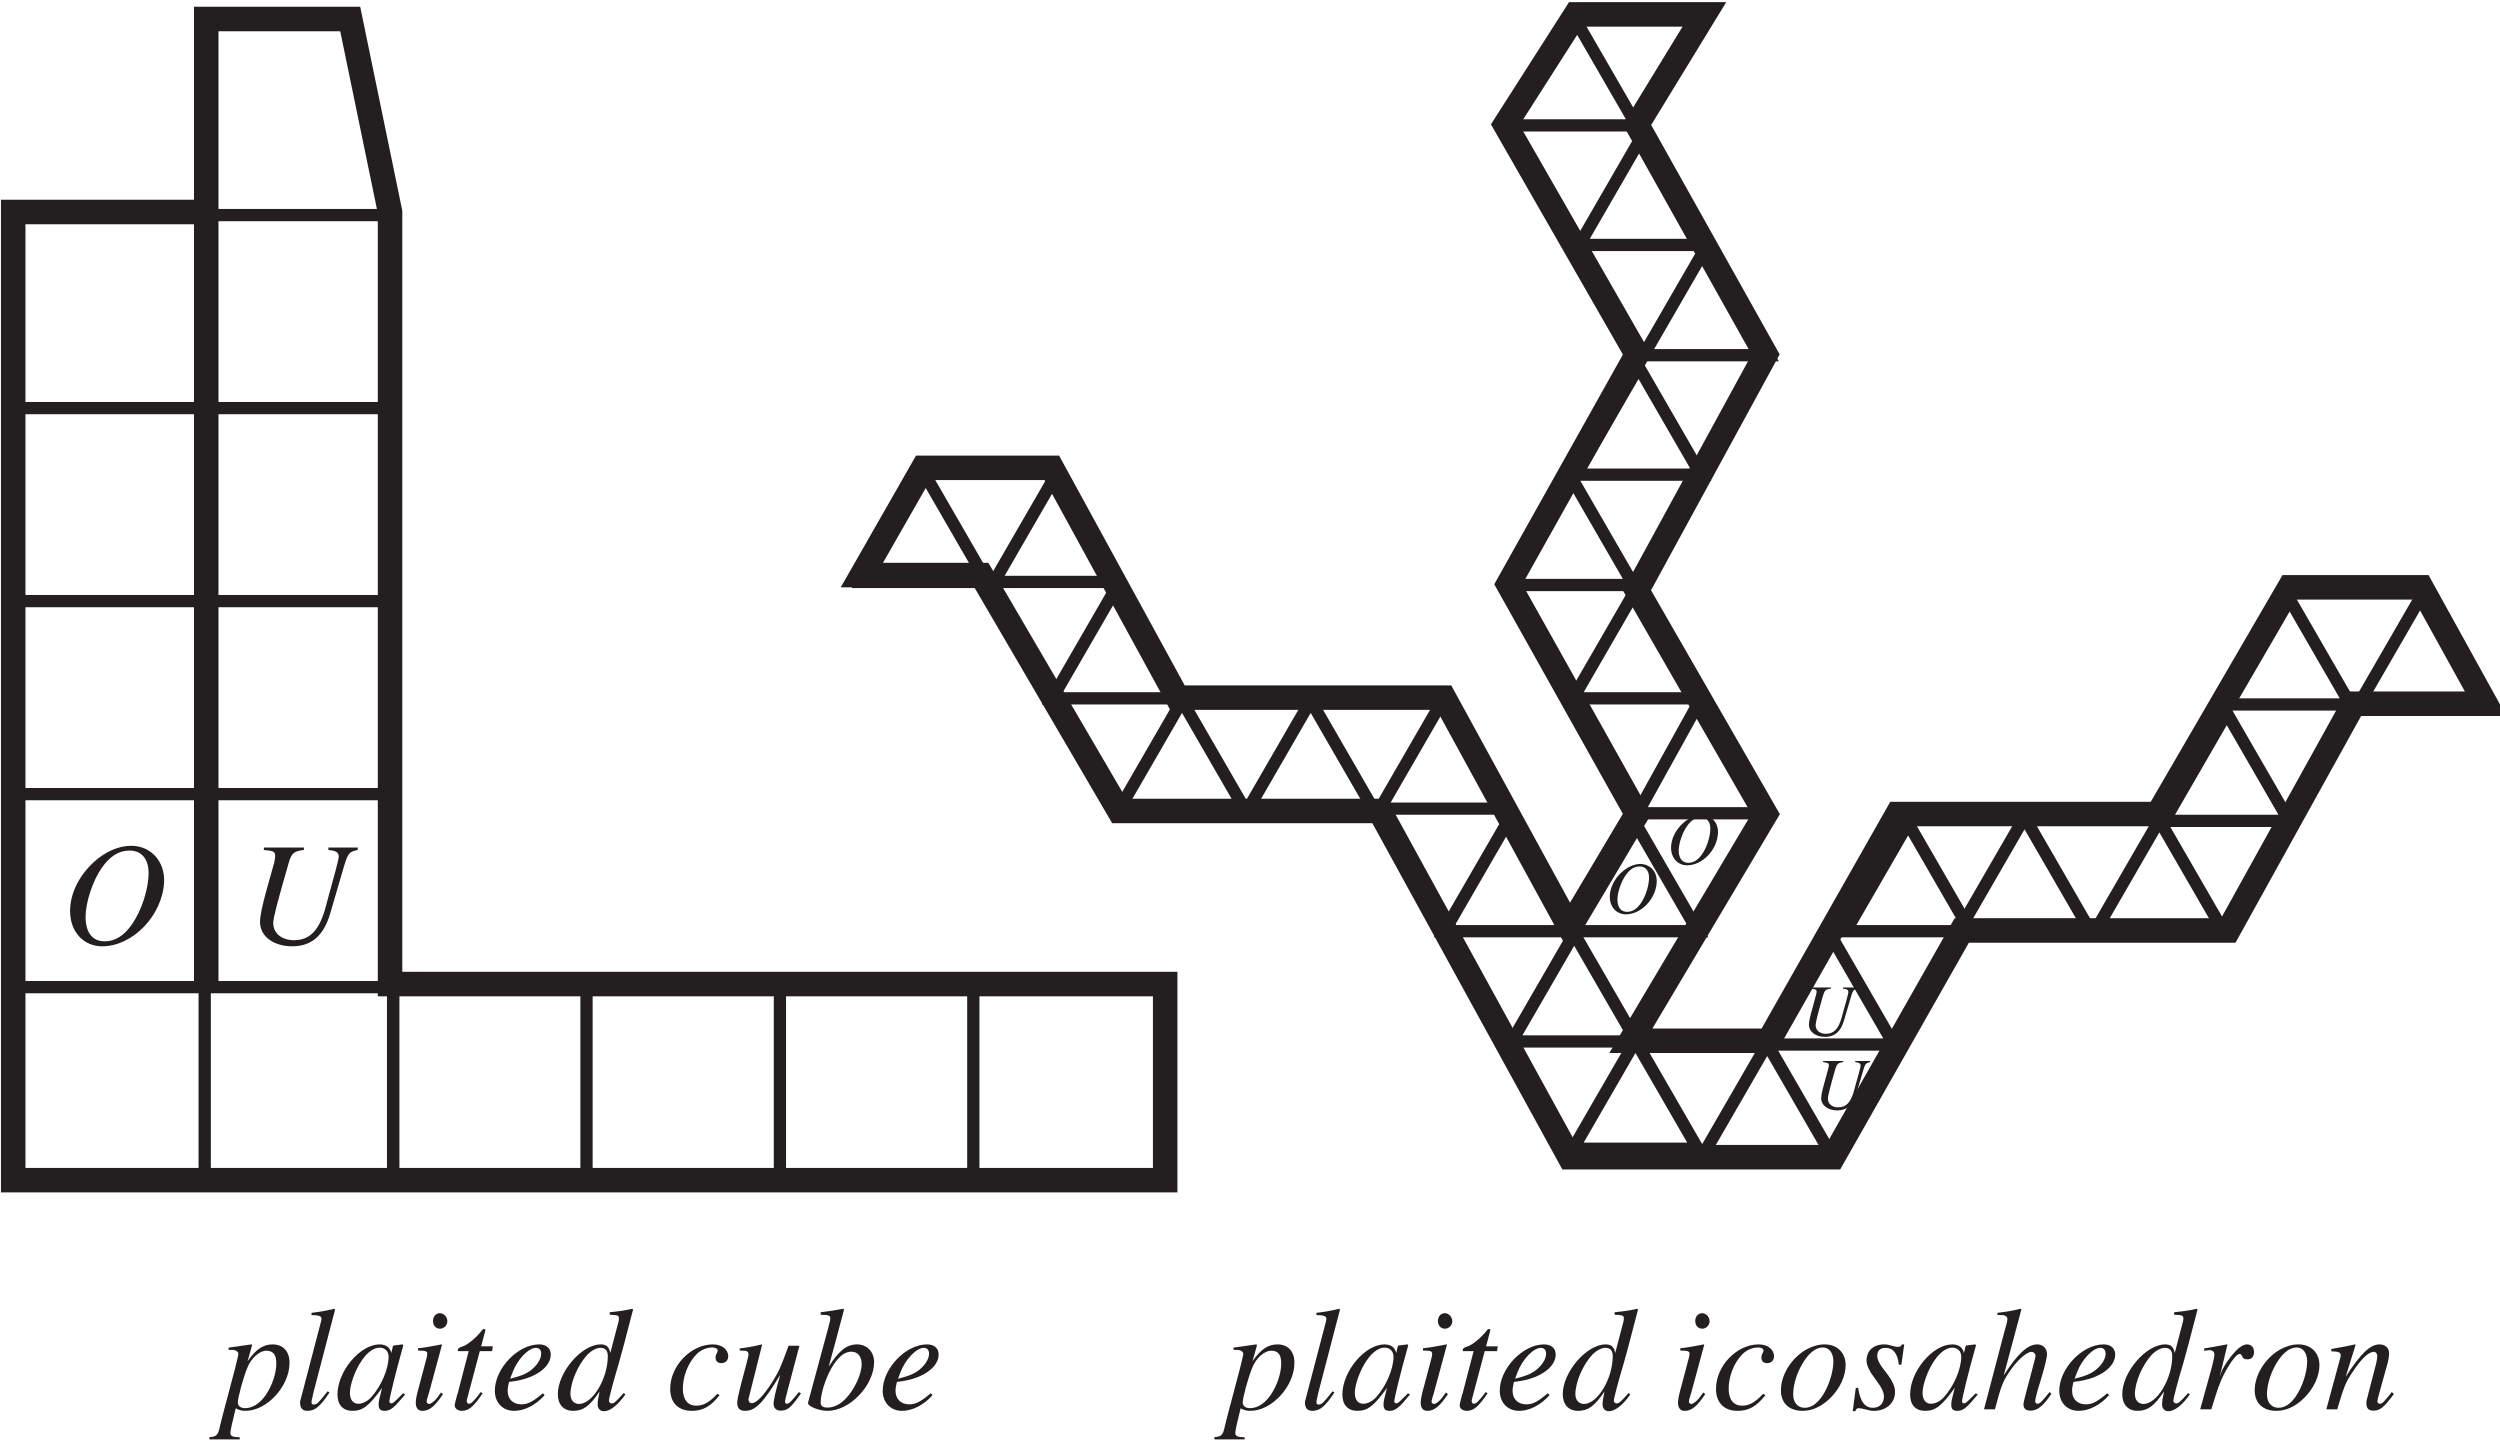 <?xml version="1.0" encoding="UTF-8"?>
<svg xmlns="http://www.w3.org/2000/svg" xmlns:xlink="http://www.w3.org/1999/xlink" width="204" height="118" viewBox="0 0 204 118">
<defs>
<g>
<g id="glyph-0-0">
</g>
<g id="glyph-0-1">
<path d="M 5.703 -7.984 C 4.688 -7.984 3.594 -7.516 2.641 -6.641 C 1.422 -5.516 0.719 -4.062 0.719 -2.656 C 0.719 -0.969 1.812 0.219 3.344 0.219 C 5.828 0.219 8.25 -2.297 8.391 -5.016 C 8.469 -6.703 7.312 -7.984 5.703 -7.984 Z M 5.578 -7.594 C 6.547 -7.594 7.125 -6.906 7.125 -5.766 C 7.125 -4.469 6.562 -2.719 5.781 -1.594 C 5.125 -0.641 4.391 -0.188 3.547 -0.188 C 2.531 -0.188 1.984 -0.906 1.984 -2.203 C 1.984 -3.344 2.562 -5.125 3.297 -6.172 C 3.969 -7.141 4.703 -7.594 5.578 -7.594 Z M 5.578 -7.594 "/>
</g>
<g id="glyph-0-2">
<path d="M 9.188 -7.844 L 6.797 -7.844 L 6.797 -7.641 C 7.422 -7.578 7.641 -7.453 7.641 -7.094 C 7.641 -6.906 7.328 -5.703 6.75 -3.641 L 6.594 -3.062 C 6.078 -1.094 5.297 -0.281 3.984 -0.281 C 2.984 -0.281 2.297 -0.844 2.297 -1.688 C 2.297 -2.109 2.641 -3.406 3.547 -6.547 C 3.781 -7.375 3.969 -7.547 4.797 -7.641 L 4.797 -7.844 L 1.531 -7.844 L 1.531 -7.641 C 2.328 -7.578 2.453 -7.5 2.453 -7.156 C 2.453 -7.016 2.422 -6.812 2.375 -6.609 L 1.734 -4.312 C 1.375 -3 1.219 -2.25 1.219 -1.75 C 1.219 -0.609 2.312 0.219 3.844 0.219 C 5.406 0.219 6.406 -0.641 6.938 -2.438 L 7.938 -5.859 C 8.391 -7.422 8.438 -7.469 9.188 -7.641 Z M 9.188 -7.844 "/>
</g>
<g id="glyph-0-3">
<path d="M 0.672 -4.844 L 0.953 -4.844 C 1.219 -4.859 1.453 -4.703 1.453 -4.516 C 1.453 -4.375 1.031 -2.703 0.594 -1.109 C 0.328 -0.094 0.078 0.797 -0.094 1.562 C -0.219 2.109 -0.391 2.25 -0.906 2.266 L -0.906 2.453 L 1.562 2.453 L 1.562 2.281 C 1 2.281 0.797 2.188 0.797 1.922 C 0.797 1.75 1 0.844 1.234 -0.078 C 1.531 0.078 1.75 0.125 2.031 0.125 C 3.781 0.125 5.625 -1.875 5.625 -3.797 C 5.625 -4.734 5.094 -5.297 4.25 -5.297 C 3.469 -5.297 2.891 -4.906 2.203 -3.922 L 2.547 -5.141 C 2.562 -5.203 2.562 -5.234 2.562 -5.234 C 2.562 -5.266 2.547 -5.297 2.516 -5.297 L 2.5 -5.297 L 0.641 -5.031 Z M 3.797 -4.781 C 4.312 -4.75 4.547 -4.438 4.547 -3.75 C 4.547 -2.938 4.203 -1.922 3.688 -1.172 C 3.188 -0.453 2.609 -0.094 1.984 -0.094 C 1.641 -0.094 1.406 -0.281 1.406 -0.547 C 1.406 -0.953 1.828 -2.516 2.188 -3.406 C 2.516 -4.219 3.203 -4.812 3.797 -4.781 Z M 3.797 -4.781 "/>
</g>
<g id="glyph-0-4">
<path d="M 2.734 -1.469 C 1.953 -0.484 1.859 -0.391 1.594 -0.391 C 1.469 -0.391 1.422 -0.453 1.422 -0.594 C 1.422 -0.703 1.453 -0.859 1.516 -1.062 C 1.531 -1.109 1.531 -1.156 1.531 -1.156 L 1.531 -1.188 L 3.344 -8.141 L 3.281 -8.203 C 2.562 -8.031 2.109 -7.953 1.422 -7.875 L 1.422 -7.688 C 1.984 -7.688 2.234 -7.609 2.234 -7.406 C 2.234 -7.359 2.219 -7.281 2.203 -7.188 L 0.547 -0.859 C 0.5 -0.734 0.484 -0.625 0.484 -0.547 C 0.484 -0.094 0.703 0.125 1.078 0.125 C 1.703 0.125 2.109 -0.203 2.891 -1.375 Z M 2.734 -1.469 "/>
</g>
<g id="glyph-0-5">
<path d="M 5.562 -1.312 L 5.234 -0.984 C 4.844 -0.594 4.719 -0.484 4.609 -0.484 C 4.516 -0.484 4.438 -0.562 4.438 -0.641 C 4.438 -0.891 4.938 -2.953 5.516 -5 C 5.547 -5.125 5.562 -5.141 5.578 -5.25 L 5.5 -5.297 L 4.766 -5.203 L 4.734 -5.172 L 4.594 -4.594 C 4.5 -5.047 4.156 -5.297 3.641 -5.297 C 2.047 -5.297 0.203 -3.109 0.203 -1.203 C 0.203 -0.359 0.656 0.125 1.422 0.125 C 2.266 0.125 2.781 -0.266 3.844 -1.75 C 3.594 -0.766 3.562 -0.672 3.562 -0.375 C 3.562 -0.031 3.703 0.125 4.047 0.125 C 4.531 0.125 4.812 -0.109 5.719 -1.203 Z M 3.703 -5.031 C 4.109 -5 4.375 -4.719 4.375 -4.297 C 4.375 -3.281 3.766 -1.875 2.953 -0.984 C 2.656 -0.656 2.25 -0.453 1.906 -0.453 C 1.469 -0.453 1.219 -0.797 1.219 -1.344 C 1.219 -2.016 1.656 -3.234 2.188 -3.984 C 2.656 -4.688 3.219 -5.062 3.703 -5.031 Z M 3.703 -5.031 "/>
</g>
<g id="glyph-0-6">
<path d="M 2.656 -1.375 C 2.359 -0.969 2.297 -0.875 2.172 -0.75 C 1.969 -0.547 1.781 -0.438 1.688 -0.438 C 1.578 -0.438 1.484 -0.516 1.484 -0.609 C 1.484 -0.734 1.531 -0.922 1.609 -1.141 L 1.672 -1.359 L 1.688 -1.375 L 1.688 -1.406 L 2.734 -5.266 L 2.703 -5.297 C 1.469 -5.062 1.25 -5.031 0.781 -4.984 L 0.781 -4.797 C 1.422 -4.781 1.531 -4.75 1.531 -4.516 C 1.531 -4.422 1.5 -4.219 1.422 -3.984 L 0.859 -1.859 C 0.656 -1.141 0.594 -0.797 0.594 -0.547 C 0.594 -0.109 0.781 0.125 1.141 0.125 C 1.703 0.125 2.141 -0.234 2.812 -1.234 Z M 2.562 -7.844 C 2.25 -7.844 2 -7.578 2 -7.219 C 2 -6.828 2.234 -6.578 2.578 -6.578 C 2.891 -6.578 3.172 -6.859 3.172 -7.188 C 3.172 -7.531 2.891 -7.844 2.562 -7.844 Z M 2.562 -7.844 "/>
</g>
<g id="glyph-0-7">
<path d="M 3.547 -5.141 L 2.594 -5.141 L 2.922 -6.375 C 2.938 -6.391 2.938 -6.422 2.938 -6.438 C 2.938 -6.516 2.922 -6.547 2.844 -6.547 C 2.766 -6.547 2.734 -6.547 2.656 -6.438 C 2.203 -5.844 1.453 -5.234 1.062 -5.125 C 0.766 -5.031 0.688 -4.953 0.688 -4.828 C 0.688 -4.812 0.688 -4.781 0.703 -4.75 L 1.578 -4.75 L 0.719 -1.453 C 0.703 -1.344 0.688 -1.297 0.641 -1.203 C 0.531 -0.797 0.438 -0.438 0.438 -0.312 C 0.438 -0.062 0.703 0.125 1.016 0.125 C 1.578 0.125 1.969 -0.203 2.719 -1.312 L 2.562 -1.406 C 1.984 -0.641 1.781 -0.453 1.594 -0.453 C 1.484 -0.453 1.422 -0.547 1.422 -0.703 C 1.422 -0.703 1.422 -0.703 1.422 -0.75 L 2.484 -4.75 L 3.484 -4.75 Z M 3.547 -5.141 "/>
</g>
<g id="glyph-0-8">
<path d="M 4.297 -1.312 C 3.438 -0.594 3.062 -0.406 2.531 -0.406 C 1.859 -0.406 1.422 -0.844 1.422 -1.5 C 1.422 -1.688 1.438 -1.844 1.531 -2.234 L 1.875 -2.281 C 3.672 -2.531 4.938 -3.438 4.938 -4.469 C 4.938 -4.984 4.578 -5.297 3.984 -5.297 C 2.25 -5.297 0.375 -3.328 0.375 -1.516 C 0.375 -0.547 1.016 0.125 1.953 0.125 C 2.812 0.125 3.734 -0.359 4.438 -1.156 Z M 1.828 -3.031 C 2.234 -4.094 3.125 -5.016 3.734 -5.016 C 3.984 -5.016 4.156 -4.844 4.156 -4.547 C 4.156 -4.172 3.922 -3.75 3.547 -3.391 C 3.109 -2.969 2.656 -2.75 1.625 -2.5 Z M 1.828 -3.031 "/>
</g>
<g id="glyph-0-9">
<path d="M 5.562 -1.328 C 4.891 -0.578 4.781 -0.484 4.578 -0.484 C 4.453 -0.484 4.359 -0.578 4.359 -0.719 C 4.359 -0.906 4.734 -2.328 5.141 -3.672 C 5.406 -4.625 5.656 -5.516 6.328 -8.141 L 6.266 -8.203 C 5.641 -8.062 5.203 -8 4.422 -7.922 L 4.422 -7.719 C 5.094 -7.688 5.172 -7.656 5.172 -7.406 C 5.172 -7.234 5.156 -7.203 4.984 -6.562 L 4.469 -4.594 C 4.375 -5.094 4.156 -5.297 3.688 -5.297 C 2.125 -5.297 0.188 -3.031 0.188 -1.234 C 0.188 -0.391 0.656 0.125 1.438 0.125 C 2.25 0.125 2.781 -0.25 3.594 -1.453 C 3.469 -0.844 3.438 -0.656 3.438 -0.391 C 3.438 -0.062 3.641 0.156 3.953 0.156 C 4.453 0.156 5.094 -0.344 5.703 -1.219 Z M 3.734 -5.016 C 4.094 -4.984 4.266 -4.766 4.266 -4.328 C 4.266 -2.516 3.031 -0.438 1.922 -0.438 C 1.5 -0.438 1.219 -0.75 1.219 -1.234 C 1.219 -2.219 1.828 -3.625 2.609 -4.469 C 2.953 -4.812 3.391 -5.047 3.734 -5.016 Z M 3.734 -5.016 "/>
</g>
<g id="glyph-0-10">
</g>
<g id="glyph-0-11">
<path d="M 4.203 -1.266 C 3.547 -0.562 3.078 -0.297 2.484 -0.297 C 1.797 -0.297 1.391 -0.797 1.391 -1.672 C 1.391 -2.688 1.812 -3.766 2.484 -4.469 C 2.828 -4.828 3.312 -5.047 3.797 -5.047 C 4.062 -5.047 4.234 -4.938 4.234 -4.797 C 4.234 -4.734 4.219 -4.688 4.156 -4.578 C 4.078 -4.422 4.062 -4.344 4.062 -4.219 C 4.062 -3.938 4.234 -3.766 4.531 -3.766 C 4.859 -3.766 5.094 -4 5.094 -4.312 C 5.094 -4.891 4.578 -5.297 3.844 -5.297 C 2.047 -5.297 0.359 -3.547 0.359 -1.672 C 0.359 -0.531 1.016 0.125 2.125 0.125 C 3.031 0.125 3.656 -0.234 4.391 -1.156 Z M 4.203 -1.266 "/>
</g>
<g id="glyph-0-12">
<path d="M 5.531 -1.406 C 4.891 -0.609 4.734 -0.453 4.531 -0.453 C 4.453 -0.453 4.406 -0.531 4.406 -0.656 C 4.406 -0.734 4.406 -0.734 4.625 -1.594 L 5.578 -5.188 L 4.688 -5.188 C 4.047 -3.406 3.906 -3.109 3.375 -2.25 C 2.656 -1.109 2.062 -0.5 1.688 -0.5 C 1.531 -0.5 1.422 -0.625 1.422 -0.797 C 1.422 -0.844 1.422 -0.875 1.438 -0.906 L 2.531 -5.266 L 2.5 -5.297 C 1.797 -5.125 1.359 -5.047 0.703 -4.969 L 0.703 -4.797 C 1.172 -4.781 1.172 -4.781 1.297 -4.734 C 1.359 -4.703 1.422 -4.594 1.422 -4.516 C 1.422 -4.406 1.359 -4.109 1.25 -3.703 L 0.797 -2 C 0.578 -1.109 0.5 -0.75 0.5 -0.531 C 0.5 -0.078 0.719 0.125 1.141 0.125 C 1.984 0.125 2.625 -0.516 4.016 -2.828 C 3.641 -1.531 3.469 -0.734 3.469 -0.469 C 3.469 -0.094 3.688 0.109 4.047 0.109 C 4.609 0.109 4.875 -0.125 5.703 -1.297 Z M 5.531 -1.406 "/>
</g>
<g id="glyph-0-13">
<path d="M 1.312 -7.719 C 2.047 -7.688 2.094 -7.656 2.094 -7.391 C 2.094 -7.281 2.078 -7.156 1.984 -6.875 C 1.969 -6.797 1.938 -6.719 1.938 -6.641 L 1.906 -6.562 L 0.281 -0.547 L 0.281 -0.5 C 0.281 -0.234 1.188 0.125 1.875 0.125 C 3.688 0.125 5.672 -1.953 5.672 -3.859 C 5.672 -4.688 5.094 -5.297 4.281 -5.297 C 3.438 -5.297 2.812 -4.797 1.969 -3.484 C 2.578 -5.719 2.672 -6.062 3.219 -8.141 L 3.156 -8.203 C 2.547 -8.094 2.203 -8.031 1.312 -7.922 Z M 3.812 -4.703 C 4.344 -4.703 4.656 -4.312 4.656 -3.672 C 4.656 -2.875 4.062 -1.594 3.344 -0.859 C 2.891 -0.391 2.375 -0.141 1.859 -0.141 C 1.484 -0.141 1.312 -0.281 1.312 -0.547 C 1.312 -1.266 1.672 -2.422 2.172 -3.328 C 2.703 -4.25 3.234 -4.703 3.812 -4.703 Z M 3.812 -4.703 "/>
</g>
<g id="glyph-0-14">
<path d="M 3.906 -5.297 C 3.391 -5.297 2.922 -5.156 2.422 -4.891 C 1.188 -4.203 0.328 -2.812 0.328 -1.547 C 0.328 -0.5 1 0.125 2.094 0.125 C 2.875 0.125 3.641 -0.219 4.344 -0.906 C 5.141 -1.688 5.609 -2.703 5.609 -3.609 C 5.609 -4.609 4.922 -5.297 3.906 -5.297 Z M 3.75 -5.047 C 4.266 -5.047 4.609 -4.594 4.609 -3.906 C 4.609 -3.031 4.219 -1.844 3.688 -1.062 C 3.234 -0.422 2.781 -0.125 2.266 -0.125 C 1.703 -0.125 1.328 -0.547 1.328 -1.219 C 1.328 -2.094 1.688 -3.156 2.266 -4.016 C 2.734 -4.688 3.234 -5.047 3.75 -5.047 Z M 3.75 -5.047 "/>
</g>
<g id="glyph-0-15">
<path d="M 0.438 -1.75 L 0.188 0.156 L 0.391 0.156 C 0.484 -0.047 0.547 -0.094 0.672 -0.094 C 0.797 -0.094 1.016 -0.047 1.266 0.016 C 1.531 0.094 1.719 0.125 1.922 0.125 C 2.922 0.125 3.641 -0.516 3.641 -1.422 C 3.641 -1.891 3.391 -2.406 2.828 -3.109 C 2.375 -3.672 2.188 -4.047 2.188 -4.375 C 2.188 -4.781 2.438 -5.016 2.859 -5.016 C 3.484 -5.016 3.844 -4.578 3.953 -3.641 L 4.156 -3.641 L 4.391 -5.297 L 4.219 -5.297 C 4.109 -5.141 4.047 -5.094 3.859 -5.094 C 3.766 -5.094 3.656 -5.109 3.438 -5.172 C 3.125 -5.266 2.969 -5.297 2.766 -5.297 C 1.875 -5.297 1.312 -4.781 1.312 -3.969 C 1.312 -3.594 1.562 -3.078 2.062 -2.422 C 2.531 -1.812 2.734 -1.391 2.734 -1.047 C 2.734 -0.484 2.375 -0.125 1.844 -0.125 C 1.172 -0.125 0.812 -0.609 0.625 -1.75 Z M 0.438 -1.75 "/>
</g>
<g id="glyph-0-16">
<path d="M 5.578 -1.406 C 4.938 -0.594 4.781 -0.453 4.594 -0.453 C 4.484 -0.453 4.406 -0.547 4.406 -0.672 C 4.406 -0.797 4.594 -1.547 4.797 -2.172 C 5.141 -3.281 5.375 -4.188 5.375 -4.484 C 5.375 -4.969 5.047 -5.297 4.578 -5.297 C 3.797 -5.297 2.953 -4.516 1.844 -2.766 L 3.281 -8.141 L 3.219 -8.203 C 2.5 -8.031 2.031 -7.953 1.328 -7.875 L 1.328 -7.688 L 1.641 -7.688 C 1.922 -7.703 2.141 -7.578 2.141 -7.391 C 2.141 -7.219 2.078 -6.938 1.969 -6.594 C 1.953 -6.562 1.906 -6.391 1.844 -6.141 L 0.234 0 L 1.125 0 C 1.609 -1.844 1.766 -2.25 2.25 -2.984 C 2.875 -3.938 3.688 -4.688 4.109 -4.688 C 4.281 -4.688 4.438 -4.531 4.438 -4.375 C 4.438 -4.328 4.406 -4.172 4.359 -3.984 L 3.703 -1.5 C 3.547 -0.906 3.453 -0.547 3.453 -0.391 C 3.453 -0.078 3.656 0.109 4 0.109 C 4.594 0.109 5.016 -0.219 5.734 -1.266 Z M 5.578 -1.406 "/>
</g>
<g id="glyph-0-17">
<path d="M 1.453 0 C 2.078 -2.047 2.281 -2.547 2.828 -3.469 C 3.234 -4.141 3.562 -4.516 3.766 -4.516 C 3.859 -4.516 3.906 -4.469 3.953 -4.344 C 4.062 -4.141 4.156 -4.078 4.391 -4.078 C 4.75 -4.078 4.938 -4.297 4.938 -4.688 C 4.938 -5.047 4.719 -5.297 4.375 -5.297 C 4.109 -5.297 3.781 -5.109 3.469 -4.781 C 2.969 -4.266 2.5 -3.578 2.297 -3.094 L 2.141 -2.656 L 2.766 -5.266 L 2.734 -5.297 C 1.859 -5.141 1.75 -5.109 0.875 -4.969 L 0.875 -4.766 C 1.141 -4.812 1.188 -4.828 1.281 -4.828 C 1.547 -4.828 1.703 -4.703 1.703 -4.484 C 1.703 -4.312 1.703 -4.312 1.516 -3.5 L 0.547 0 Z M 1.453 0 "/>
</g>
<g id="glyph-0-18">
<path d="M 5.516 -1.406 C 4.875 -0.594 4.734 -0.453 4.531 -0.453 C 4.422 -0.453 4.344 -0.547 4.344 -0.641 C 4.344 -0.75 4.391 -0.969 4.516 -1.406 L 5.203 -3.875 C 5.25 -4.125 5.297 -4.391 5.297 -4.562 C 5.297 -5 4.984 -5.297 4.516 -5.297 C 3.75 -5.297 2.984 -4.562 1.75 -2.656 L 2.562 -5.266 L 2.516 -5.297 C 1.891 -5.156 1.625 -5.109 0.578 -4.922 L 0.578 -4.734 C 1.188 -4.719 1.344 -4.641 1.344 -4.406 C 1.344 -4.328 1.328 -4.266 1.312 -4.203 L 0.172 0 L 1.062 0 C 1.625 -1.891 1.734 -2.156 2.266 -2.969 C 2.984 -4.078 3.594 -4.688 4.047 -4.688 C 4.219 -4.688 4.328 -4.547 4.328 -4.328 C 4.328 -4.188 4.266 -3.797 4.156 -3.422 L 3.641 -1.438 C 3.484 -0.812 3.438 -0.656 3.438 -0.547 C 3.438 -0.078 3.609 0.109 4.016 0.109 C 4.547 0.109 4.844 -0.125 5.688 -1.25 Z M 5.516 -1.406 "/>
</g>
<g id="glyph-1-0">
</g>
<g id="glyph-1-1">
<path d="M 2.844 -4 C 2.344 -4 1.797 -3.75 1.312 -3.312 C 0.719 -2.766 0.359 -2.031 0.359 -1.328 C 0.359 -0.484 0.906 0.109 1.672 0.109 C 2.922 0.109 4.125 -1.156 4.188 -2.516 C 4.234 -3.359 3.656 -4 2.844 -4 Z M 2.797 -3.797 C 3.266 -3.797 3.562 -3.453 3.562 -2.891 C 3.562 -2.234 3.281 -1.359 2.891 -0.797 C 2.562 -0.328 2.203 -0.094 1.766 -0.094 C 1.266 -0.094 0.984 -0.453 0.984 -1.109 C 0.984 -1.672 1.281 -2.562 1.656 -3.078 C 1.984 -3.562 2.359 -3.797 2.797 -3.797 Z M 2.797 -3.797 "/>
</g>
<g id="glyph-1-2">
<path d="M 4.594 -3.922 L 3.391 -3.922 L 3.391 -3.828 C 3.719 -3.797 3.828 -3.719 3.828 -3.547 C 3.828 -3.453 3.672 -2.844 3.375 -1.828 L 3.297 -1.531 C 3.031 -0.547 2.656 -0.141 1.984 -0.141 C 1.5 -0.141 1.156 -0.422 1.156 -0.844 C 1.156 -1.062 1.312 -1.703 1.766 -3.281 C 1.891 -3.688 1.984 -3.781 2.406 -3.828 L 2.406 -3.922 L 0.766 -3.922 L 0.766 -3.828 C 1.156 -3.781 1.234 -3.75 1.234 -3.578 C 1.234 -3.5 1.219 -3.406 1.188 -3.312 L 0.875 -2.156 C 0.688 -1.5 0.609 -1.125 0.609 -0.875 C 0.609 -0.312 1.156 0.109 1.922 0.109 C 2.703 0.109 3.203 -0.312 3.469 -1.219 L 3.969 -2.922 C 4.188 -3.703 4.219 -3.734 4.594 -3.828 Z M 4.594 -3.922 "/>
</g>
</g>
</defs>
<path fill="none" stroke-width="10" stroke-linecap="butt" stroke-linejoin="miter" stroke="rgb(13.73%, 12.16%, 12.549%)" stroke-opacity="1" stroke-miterlimit="11.5" d="M 13.281 216.992 L 320.781 216.992 L 320.781 1004.492 L 13.281 1004.492 Z M 13.281 216.992 " transform="matrix(0.1, 0, 0, -0.1, 0, 118)"/>
<path fill="none" stroke-width="10" stroke-linecap="butt" stroke-linejoin="miter" stroke="rgb(13.73%, 12.16%, 12.549%)" stroke-opacity="1" stroke-miterlimit="11.5" d="M 167.031 1004.492 L 167.031 216.992 " transform="matrix(0.1, 0, 0, -0.1, 0, 118)"/>
<path fill="none" stroke-width="10" stroke-linecap="butt" stroke-linejoin="miter" stroke="rgb(13.73%, 12.16%, 12.549%)" stroke-opacity="1" stroke-miterlimit="11.5" d="M 13.281 846.992 L 320.781 846.992 " transform="matrix(0.1, 0, 0, -0.1, 0, 118)"/>
<path fill="none" stroke-width="10" stroke-linecap="butt" stroke-linejoin="miter" stroke="rgb(13.73%, 12.16%, 12.549%)" stroke-opacity="1" stroke-miterlimit="11.5" d="M 13.281 689.492 L 320.781 689.492 " transform="matrix(0.1, 0, 0, -0.1, 0, 118)"/>
<path fill="none" stroke-width="10" stroke-linecap="butt" stroke-linejoin="miter" stroke="rgb(13.73%, 12.16%, 12.549%)" stroke-opacity="1" stroke-miterlimit="11.5" d="M 13.281 531.992 L 320.781 531.992 " transform="matrix(0.1, 0, 0, -0.1, 0, 118)"/>
<path fill="none" stroke-width="10" stroke-linecap="butt" stroke-linejoin="miter" stroke="rgb(13.73%, 12.16%, 12.549%)" stroke-opacity="1" stroke-miterlimit="11.5" d="M 13.281 374.492 L 320.781 374.492 " transform="matrix(0.1, 0, 0, -0.1, 0, 118)"/>
<path fill="none" stroke-width="10" stroke-linecap="butt" stroke-linejoin="miter" stroke="rgb(13.73%, 12.16%, 12.549%)" stroke-opacity="1" stroke-miterlimit="11.5" d="M 320.781 216.992 L 952.031 216.992 L 952.031 374.492 L 320.781 374.492 Z M 320.781 216.992 " transform="matrix(0.1, 0, 0, -0.1, 0, 118)"/>
<path fill="none" stroke-width="10" stroke-linecap="butt" stroke-linejoin="miter" stroke="rgb(13.73%, 12.16%, 12.549%)" stroke-opacity="1" stroke-miterlimit="11.5" d="M 478.594 374.492 L 478.594 216.992 " transform="matrix(0.1, 0, 0, -0.1, 0, 118)"/>
<path fill="none" stroke-width="10" stroke-linecap="butt" stroke-linejoin="miter" stroke="rgb(13.73%, 12.16%, 12.549%)" stroke-opacity="1" stroke-miterlimit="11.5" d="M 636.406 374.492 L 636.406 216.992 " transform="matrix(0.1, 0, 0, -0.1, 0, 118)"/>
<path fill="none" stroke-width="10" stroke-linecap="butt" stroke-linejoin="miter" stroke="rgb(13.73%, 12.16%, 12.549%)" stroke-opacity="1" stroke-miterlimit="11.5" d="M 794.219 374.492 L 794.219 216.992 " transform="matrix(0.1, 0, 0, -0.1, 0, 118)"/>
<path fill="none" stroke-width="10" stroke-linecap="butt" stroke-linejoin="miter" stroke="rgb(13.73%, 12.16%, 12.549%)" stroke-opacity="1" stroke-miterlimit="11.5" d="M 165.781 1006.992 L 165.781 1161.992 L 285.781 1161.992 L 318.281 1006.992 " transform="matrix(0.1, 0, 0, -0.1, 0, 118)"/>
<g fill="rgb(13.73%, 12.16%, 12.549%)" fill-opacity="1">
<use xlink:href="#glyph-0-1" x="5" y="77"/>
</g>
<g fill="rgb(13.73%, 12.16%, 12.549%)" fill-opacity="1">
<use xlink:href="#glyph-0-2" x="20" y="77"/>
</g>
<path fill="none" stroke-width="20" stroke-linecap="butt" stroke-linejoin="miter" stroke="rgb(13.73%, 12.16%, 12.549%)" stroke-opacity="1" stroke-miterlimit="14.3" d="M 1280.781 235.742 L 1495.781 235.742 L 1600.781 420.742 L 1818.281 420.742 L 1920.781 605.742 L 2028.281 605.742 L 1975.781 700.742 L 1868.281 700.742 L 1760.781 515.742 L 1548.281 515.742 L 1443.281 330.742 L 1330.781 330.742 L 1440.781 515.742 L 1335.781 698.242 L 1440.781 890.742 L 1335.781 1078.242 L 1390.781 1168.242 L 1285.781 1168.242 L 1228.281 1078.242 L 1335.781 890.742 L 1230.781 703.242 L 1335.781 515.742 L 1280.781 423.242 L 1178.281 610.742 L 960.781 610.742 L 858.281 798.242 L 753.281 798.242 L 703.281 710.742 L 800.781 710.742 L 913.281 518.242 L 1125.781 518.242 Z M 1280.781 235.742 " transform="matrix(0.1, 0, 0, -0.1, 0, 118)"/>
<path fill="none" stroke-width="10" stroke-linecap="butt" stroke-linejoin="miter" stroke="rgb(13.73%, 12.16%, 12.549%)" stroke-opacity="1" stroke-miterlimit="11.5" d="M 1284.531 1165.742 L 1335.391 1077.656 L 1233.633 1077.656 Z M 1284.531 1165.742 " transform="matrix(0.1, 0, 0, -0.1, 0, 118)"/>
<path fill="none" stroke-width="10" stroke-linecap="butt" stroke-linejoin="miter" stroke="rgb(13.73%, 12.16%, 12.549%)" stroke-opacity="1" stroke-miterlimit="11.5" d="M 1339.531 1068.242 L 1390.391 980.156 L 1288.633 980.156 Z M 1339.531 1068.242 " transform="matrix(0.1, 0, 0, -0.1, 0, 118)"/>
<path fill="none" stroke-width="10" stroke-linecap="butt" stroke-linejoin="miter" stroke="rgb(13.73%, 12.16%, 12.549%)" stroke-opacity="1" stroke-miterlimit="11.5" d="M 1392.031 978.242 L 1442.891 890.156 L 1341.133 890.156 Z M 1392.031 978.242 " transform="matrix(0.1, 0, 0, -0.1, 0, 118)"/>
<path fill="none" stroke-width="10" stroke-linecap="butt" stroke-linejoin="miter" stroke="rgb(13.73%, 12.16%, 12.549%)" stroke-opacity="1" stroke-miterlimit="11.5" d="M 1282.031 790.742 L 1332.891 702.656 L 1231.133 702.656 Z M 1282.031 790.742 " transform="matrix(0.1, 0, 0, -0.1, 0, 118)"/>
<path fill="none" stroke-width="10" stroke-linecap="butt" stroke-linejoin="miter" stroke="rgb(13.73%, 12.16%, 12.549%)" stroke-opacity="1" stroke-miterlimit="11.5" d="M 1334.531 698.242 L 1385.391 610.156 L 1283.633 610.156 Z M 1334.531 698.242 " transform="matrix(0.1, 0, 0, -0.1, 0, 118)"/>
<path fill="none" stroke-width="10" stroke-linecap="butt" stroke-linejoin="miter" stroke="rgb(13.73%, 12.16%, 12.549%)" stroke-opacity="1" stroke-miterlimit="11.5" d="M 1387.031 608.242 L 1437.891 516.367 L 1336.133 516.367 Z M 1387.031 608.242 " transform="matrix(0.1, 0, 0, -0.1, 0, 118)"/>
<path fill="none" stroke-width="10" stroke-linecap="butt" stroke-linejoin="miter" stroke="rgb(13.73%, 12.16%, 12.549%)" stroke-opacity="1" stroke-miterlimit="11.5" d="M 1334.531 508.242 L 1385.391 420.156 L 1283.633 420.156 Z M 1334.531 508.242 " transform="matrix(0.1, 0, 0, -0.1, 0, 118)"/>
<path fill="none" stroke-width="10" stroke-linecap="butt" stroke-linejoin="miter" stroke="rgb(13.73%, 12.16%, 12.549%)" stroke-opacity="1" stroke-miterlimit="11.5" d="M 1229.531 508.242 L 1280.391 420.156 L 1178.633 420.156 Z M 1229.531 508.242 " transform="matrix(0.1, 0, 0, -0.1, 0, 118)"/>
<path fill="none" stroke-width="10" stroke-linecap="butt" stroke-linejoin="miter" stroke="rgb(13.73%, 12.16%, 12.549%)" stroke-opacity="1" stroke-miterlimit="11.5" d="M 1177.031 608.242 L 1227.891 520.156 L 1126.133 520.156 Z M 1177.031 608.242 " transform="matrix(0.1, 0, 0, -0.1, 0, 118)"/>
<path fill="none" stroke-width="10" stroke-linecap="butt" stroke-linejoin="miter" stroke="rgb(13.73%, 12.16%, 12.549%)" stroke-opacity="1" stroke-miterlimit="11.5" d="M 1069.531 608.242 L 1120.391 520.156 L 1018.633 520.156 Z M 1069.531 608.242 " transform="matrix(0.1, 0, 0, -0.1, 0, 118)"/>
<path fill="none" stroke-width="10" stroke-linecap="butt" stroke-linejoin="miter" stroke="rgb(13.73%, 12.16%, 12.549%)" stroke-opacity="1" stroke-miterlimit="11.5" d="M 964.531 608.242 L 1015.391 520.156 L 913.633 520.156 Z M 964.531 608.242 " transform="matrix(0.1, 0, 0, -0.1, 0, 118)"/>
<path fill="none" stroke-width="10" stroke-linecap="butt" stroke-linejoin="miter" stroke="rgb(13.73%, 12.16%, 12.549%)" stroke-opacity="1" stroke-miterlimit="11.5" d="M 909.531 698.242 L 960.391 610.156 L 858.633 610.156 Z M 909.531 698.242 " transform="matrix(0.1, 0, 0, -0.1, 0, 118)"/>
<path fill="none" stroke-width="10" stroke-linecap="butt" stroke-linejoin="miter" stroke="rgb(13.73%, 12.16%, 12.549%)" stroke-opacity="1" stroke-miterlimit="11.5" d="M 862.031 793.242 L 912.891 705.156 L 811.133 705.156 Z M 862.031 793.242 " transform="matrix(0.1, 0, 0, -0.1, 0, 118)"/>
<path fill="none" stroke-width="10" stroke-linecap="butt" stroke-linejoin="miter" stroke="rgb(13.73%, 12.16%, 12.549%)" stroke-opacity="1" stroke-miterlimit="11.5" d="M 754.531 793.242 L 805.391 705.156 L 703.633 705.156 Z M 754.531 793.242 " transform="matrix(0.1, 0, 0, -0.1, 0, 118)"/>
<path fill="none" stroke-width="10" stroke-linecap="butt" stroke-linejoin="miter" stroke="rgb(13.73%, 12.16%, 12.549%)" stroke-opacity="1" stroke-miterlimit="11.5" d="M 1284.531 418.242 L 1335.391 330.156 L 1233.633 330.156 Z M 1284.531 418.242 " transform="matrix(0.1, 0, 0, -0.1, 0, 118)"/>
<path fill="none" stroke-width="10" stroke-linecap="butt" stroke-linejoin="miter" stroke="rgb(13.73%, 12.16%, 12.549%)" stroke-opacity="1" stroke-miterlimit="11.5" d="M 1334.531 330.742 L 1385.391 242.656 L 1283.633 242.656 Z M 1334.531 330.742 " transform="matrix(0.1, 0, 0, -0.1, 0, 118)"/>
<path fill="none" stroke-width="10" stroke-linecap="butt" stroke-linejoin="miter" stroke="rgb(13.73%, 12.16%, 12.549%)" stroke-opacity="1" stroke-miterlimit="11.5" d="M 1442.031 328.242 L 1492.891 240.156 L 1391.133 240.156 Z M 1442.031 328.242 " transform="matrix(0.1, 0, 0, -0.1, 0, 118)"/>
<path fill="none" stroke-width="10" stroke-linecap="butt" stroke-linejoin="miter" stroke="rgb(13.73%, 12.16%, 12.549%)" stroke-opacity="1" stroke-miterlimit="11.5" d="M 1977.031 695.742 L 2027.891 607.656 L 1926.133 607.656 Z M 1977.031 695.742 " transform="matrix(0.1, 0, 0, -0.1, 0, 118)"/>
<path fill="none" stroke-width="10" stroke-linecap="butt" stroke-linejoin="miter" stroke="rgb(13.73%, 12.16%, 12.549%)" stroke-opacity="1" stroke-miterlimit="11.5" d="M 1867.031 693.242 L 1917.891 605.156 L 1816.133 605.156 Z M 1867.031 693.242 " transform="matrix(0.1, 0, 0, -0.1, 0, 118)"/>
<path fill="none" stroke-width="10" stroke-linecap="butt" stroke-linejoin="miter" stroke="rgb(13.73%, 12.16%, 12.549%)" stroke-opacity="1" stroke-miterlimit="11.5" d="M 1817.031 598.242 L 1867.891 510.156 L 1766.133 510.156 Z M 1817.031 598.242 " transform="matrix(0.1, 0, 0, -0.1, 0, 118)"/>
<path fill="none" stroke-width="10" stroke-linecap="butt" stroke-linejoin="miter" stroke="rgb(13.73%, 12.16%, 12.549%)" stroke-opacity="1" stroke-miterlimit="11.5" d="M 1762.031 510.742 L 1812.891 422.656 L 1711.133 422.656 Z M 1762.031 510.742 " transform="matrix(0.1, 0, 0, -0.1, 0, 118)"/>
<path fill="none" stroke-width="10" stroke-linecap="butt" stroke-linejoin="miter" stroke="rgb(13.73%, 12.16%, 12.549%)" stroke-opacity="1" stroke-miterlimit="11.5" d="M 1652.031 513.242 L 1702.891 425.156 L 1601.133 425.156 Z M 1652.031 513.242 " transform="matrix(0.1, 0, 0, -0.1, 0, 118)"/>
<path fill="none" stroke-width="10" stroke-linecap="butt" stroke-linejoin="miter" stroke="rgb(13.73%, 12.16%, 12.549%)" stroke-opacity="1" stroke-miterlimit="11.5" d="M 1557.031 508.242 L 1607.891 420.156 L 1506.133 420.156 Z M 1557.031 508.242 " transform="matrix(0.1, 0, 0, -0.1, 0, 118)"/>
<path fill="none" stroke-width="10" stroke-linecap="butt" stroke-linejoin="miter" stroke="rgb(13.73%, 12.16%, 12.549%)" stroke-opacity="1" stroke-miterlimit="11.5" d="M 1494.531 415.742 L 1545.391 327.656 L 1443.633 327.656 Z M 1494.531 415.742 " transform="matrix(0.1, 0, 0, -0.1, 0, 118)"/>
<path fill="none" stroke-width="10" stroke-linecap="butt" stroke-linejoin="miter" stroke="rgb(13.73%, 12.16%, 12.549%)" stroke-opacity="1" stroke-miterlimit="11.5" d="M 1337.031 880.742 L 1387.891 792.656 L 1286.133 792.656 Z M 1337.031 880.742 " transform="matrix(0.1, 0, 0, -0.1, 0, 118)"/>
<g fill="rgb(13.73%, 12.16%, 12.549%)" fill-opacity="1">
<use xlink:href="#glyph-1-1" x="136" y="70.5"/>
</g>
<g fill="rgb(13.73%, 12.16%, 12.549%)" fill-opacity="1">
<use xlink:href="#glyph-1-2" x="147" y="84.5"/>
</g>
<g fill="rgb(13.73%, 12.16%, 12.549%)" fill-opacity="1">
<use xlink:href="#glyph-1-1" x="131" y="74.5"/>
</g>
<g fill="rgb(13.73%, 12.16%, 12.549%)" fill-opacity="1">
<use xlink:href="#glyph-1-2" x="148" y="90.5"/>
</g>
<g fill="rgb(13.73%, 12.16%, 12.549%)" fill-opacity="1">
<use xlink:href="#glyph-0-3" x="18" y="115"/>
<use xlink:href="#glyph-0-4" x="23.999" y="115"/>
<use xlink:href="#glyph-0-5" x="27.334" y="115"/>
<use xlink:href="#glyph-0-6" x="33.333" y="115"/>
<use xlink:href="#glyph-0-7" x="36.668" y="115"/>
<use xlink:href="#glyph-0-8" x="40.004" y="115"/>
<use xlink:href="#glyph-0-9" x="45.331" y="115"/>
<use xlink:href="#glyph-0-10" x="51.33" y="115"/>
<use xlink:href="#glyph-0-11" x="54.329" y="115"/>
<use xlink:href="#glyph-0-12" x="59.656" y="115"/>
<use xlink:href="#glyph-0-13" x="65.655" y="115"/>
<use xlink:href="#glyph-0-8" x="71.654" y="115"/>
</g>
<g fill="rgb(13.73%, 12.16%, 12.549%)" fill-opacity="1">
<use xlink:href="#glyph-0-3" x="100" y="115"/>
<use xlink:href="#glyph-0-4" x="106" y="115"/>
<use xlink:href="#glyph-0-5" x="109.335" y="115"/>
<use xlink:href="#glyph-0-6" x="115.335" y="115"/>
<use xlink:href="#glyph-0-7" x="118.67" y="115"/>
<use xlink:href="#glyph-0-8" x="122.006" y="115"/>
<use xlink:href="#glyph-0-9" x="127.333" y="115"/>
<use xlink:href="#glyph-0-10" x="133.333" y="115"/>
<use xlink:href="#glyph-0-6" x="136.332" y="115"/>
<use xlink:href="#glyph-0-11" x="139.668" y="115"/>
<use xlink:href="#glyph-0-14" x="144.995" y="115"/>
<use xlink:href="#glyph-0-15" x="150.995" y="115"/>
<use xlink:href="#glyph-0-5" x="155.663" y="115"/>
<use xlink:href="#glyph-0-16" x="161.662" y="115"/>
<use xlink:href="#glyph-0-8" x="167.662" y="115"/>
<use xlink:href="#glyph-0-9" x="172.989" y="115"/>
<use xlink:href="#glyph-0-17" x="178.989" y="115"/>
<use xlink:href="#glyph-0-14" x="183.656" y="115"/>
<use xlink:href="#glyph-0-18" x="189.656" y="115"/>
</g>
<path fill="none" stroke-width="20" stroke-linecap="butt" stroke-linejoin="miter" stroke="rgb(13.73%, 12.16%, 12.549%)" stroke-opacity="1" stroke-miterlimit="14.3" d="M 168.281 379.492 L 168.281 1164.492 L 285.781 1164.492 L 318.281 1006.992 L 318.281 376.992 L 950.781 376.992 L 950.781 216.992 L 10.781 216.992 L 10.781 1006.992 L 158.281 1006.992 " transform="matrix(0.1, 0, 0, -0.1, 0, 118)"/>
</svg>

